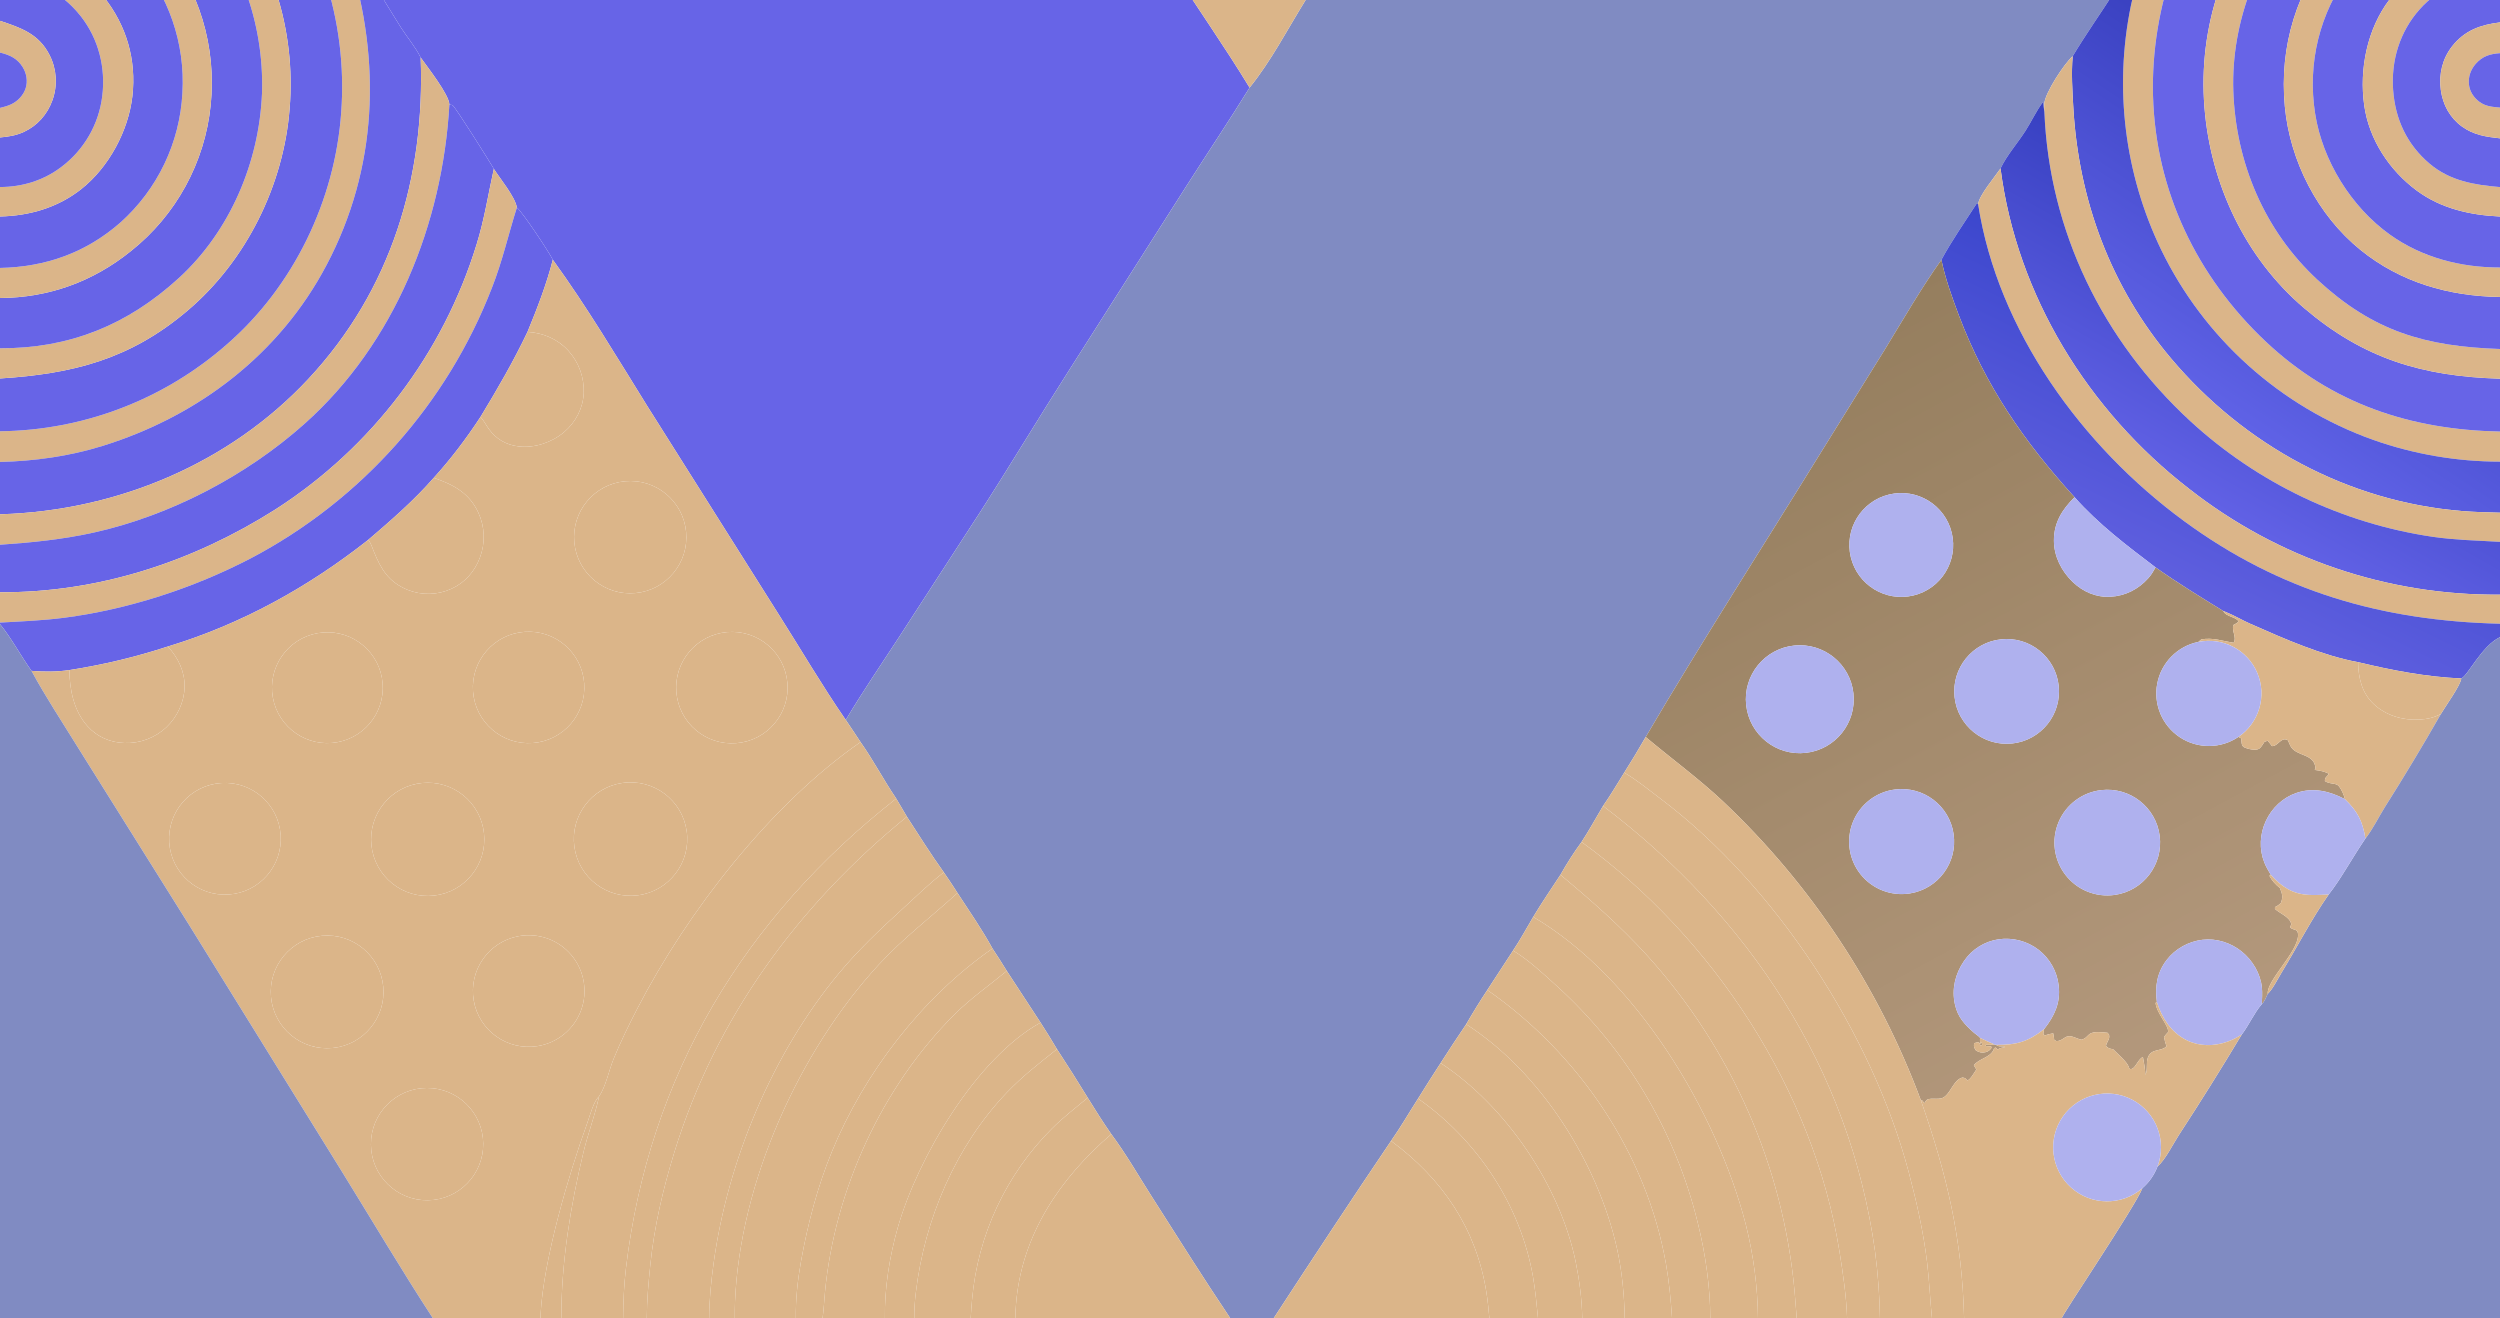 <svg width="292" height="154" viewBox="0 0 292 154" fill="none" xmlns="http://www.w3.org/2000/svg"><g clip-path="url(#clip0_4157_8390)"><path d="M0 -138H51.424L61.441 -122.093C62.796 -119.978 64.087 -117.565 65.655 -115.621C67.189 -112.881 68.994 -110.076 70.826 -107.526L86.957 -82.237C87.511 -81.383 89.122 -78.42 89.719 -77.941C91.163 -75.252 94.052 -71.218 95.89 -68.684C97.98 -65.286 100.112 -61.915 102.287 -58.571C103.066 -57.382 103.866 -55.9 104.831 -54.869C105.892 -53.166 107.083 -50.786 108.418 -49.328C111.37 -43.91 114.795 -38.768 118.062 -33.541C124.196 -23.586 130.434 -13.695 136.777 -3.871C139.797 0.843 143.045 5.455 145.951 10.236C143.59 14.06 141.094 17.781 138.677 21.567L125 43.039C121.398 48.666 117.971 54.405 114.347 60.02L104.907 74.571C102.843 77.73 100.716 80.847 98.785 84.089C96.004 80.059 93.532 75.827 90.908 71.693L75.564 47.368C72.004 41.64 68.531 35.802 64.568 30.34C64.159 29.483 61.005 24.729 60.369 24.244C60.174 22.999 58.4 20.856 57.68 19.731C57.651 19.679 57.625 19.626 57.595 19.575C57.102 18.738 53.226 12.563 52.877 12.311C52.769 12.232 52.617 12.246 52.487 12.213C52.463 11.058 49.89 7.789 49.134 6.724C48.557 5.535 47.587 4.391 46.865 3.274C45.813 1.646 42.8 -3.522 41.713 -4.602C41.413 -4.899 41.199 -4.833 40.81 -4.826C38.955 -10.085 35.889 -14.915 32.288 -19.133L32.589 -19.615C32.596 -20.714 26.298 -31.006 25.07 -32.557C25.063 -32.611 25.061 -32.665 25.05 -32.718C24.81 -33.935 22.246 -38.046 21.25 -38.807L21.31 -39.114C21.214 -39.525 16.654 -46.635 16.369 -46.836C16.439 -46.954 16.443 -46.922 16.424 -47.078C16.312 -47.99 14.446 -51.076 13.721 -51.648C13.34 -52.585 10.111 -58.202 9.551 -58.504C9.368 -59.721 8.004 -61.348 7.315 -62.389C6.099 -64.386 4.912 -66.4 3.753 -68.431C2.636 -70.376 1.505 -72.737 0 -74.392V-138Z" fill="#6764E7"/><path d="M240.804 -138H292V-74.567C291.093 -73.44 290.389 -72.135 289.647 -70.896C287.985 -68.113 286.448 -65.193 284.669 -62.491C284.133 -61.801 282.374 -59.494 282.371 -58.709C282.371 -58.616 282.396 -58.563 282.424 -58.481C281.624 -58.139 278.859 -53.006 278.115 -51.813C277.347 -50.865 275.528 -48.374 275.428 -47.218L275.484 -47.081C274.813 -46.804 270.83 -40.216 270.386 -39.208C270.317 -39.05 270.316 -39.04 270.271 -38.899C269.382 -37.707 266.787 -34.421 266.652 -33.076C265.48 -31.901 264.422 -29.455 263.519 -27.962C261.566 -24.735 259.399 -21.56 257.632 -18.228C257.481 -17.943 257.398 -17.715 257.357 -17.392C255.848 -15.272 254.387 -13.047 253.093 -10.79C252.595 -9.922 251.892 -8.081 251.309 -7.402C249.573 -5.619 248.268 -2.97 246.909 -0.86C245.32 1.611 243.599 4.047 242.09 6.563C241.104 7.424 238.857 10.848 238.77 12.119C238.749 12.432 238.769 12.753 238.785 13.065L238.624 11.912C237.833 12.958 237.291 14.164 236.585 15.267C235.675 16.689 234.368 18.175 233.663 19.675C233.037 20.604 231.157 22.823 231.045 23.842L230.857 23.806C229.479 25.939 227.955 28.118 226.753 30.347C224.351 33.733 222.298 37.313 220.133 40.851L212.734 52.767C205.893 63.87 198.826 74.841 192.215 86.084C191.41 87.489 190.574 88.877 189.708 90.246C188.895 91.542 188.117 92.884 187.235 94.134C186.404 95.529 185.614 96.984 184.725 98.341C183.833 99.553 183 100.87 182.257 102.18C181.186 103.808 180.087 105.425 179.079 107.093C178.303 108.396 177.568 109.77 176.722 111.026L173.719 115.632C172.854 116.94 172.031 118.274 171.25 119.633C170.234 121.13 169.238 122.641 168.263 124.166C167.372 125.54 166.494 126.922 165.63 128.313C164.578 129.951 163.592 131.671 162.473 133.259C157.832 140.117 153.27 147.065 148.744 154H143.717C140.562 149.306 137.527 144.475 134.49 139.704C132.948 137.283 131.516 134.77 129.799 132.467C128.829 131.078 127.932 129.658 127.045 128.214C125.876 126.306 124.68 124.416 123.456 122.543C122.837 121.496 122.197 120.462 121.537 119.44L117.592 113.405C117.052 112.521 116.495 111.648 115.921 110.785C114.709 108.565 113.212 106.419 111.834 104.294C111.326 103.478 110.778 102.687 110.238 101.892C108.724 99.781 107.338 97.569 105.925 95.389L104.678 93.271C103.214 91.118 102.014 88.804 100.51 86.674C99.949 85.804 99.361 84.95 98.785 84.089C100.716 80.847 102.843 77.73 104.907 74.571L114.347 60.02C117.971 54.405 121.398 48.666 125 43.039L138.677 21.567C141.094 17.781 143.59 14.06 145.951 10.236C148.438 7.167 150.378 3.423 152.461 0.064C155.425 -4.717 158.53 -9.42 161.549 -14.167L176.014 -36.624C178.738 -40.85 181.55 -44.956 184.024 -49.343C185.359 -51.228 186.715 -53.132 187.887 -55.124C188.805 -55.948 189.631 -57.533 190.324 -58.572C192.636 -62.04 194.901 -65.504 197.016 -69.095C199.648 -72.555 202.475 -77.064 204.696 -80.818C206.457 -82.873 208.608 -86.691 210.145 -89.081C213.353 -94.069 216.732 -99.041 219.671 -104.192C221.038 -105.729 222.074 -107.961 223.172 -109.71C224.354 -111.593 225.704 -113.399 226.779 -115.344C228.696 -117.959 230.304 -120.881 232.07 -123.606C235.026 -128.168 238.638 -133.017 240.804 -138Z" fill="#808BC2"/><path d="M108.418 -49.328C128.216 -39.352 151.162 -37.628 172.229 -44.534C174.606 -45.289 176.937 -46.181 179.21 -47.206C180.74 -47.895 182.429 -48.888 184.024 -49.343C181.55 -44.956 178.738 -40.85 176.014 -36.624L161.549 -14.167C158.53 -9.42 155.425 -4.716 152.461 0.064C150.378 3.423 148.438 7.167 145.951 10.237C143.045 5.455 139.797 0.843 136.777 -3.871C130.434 -13.695 124.195 -23.585 118.061 -33.541C114.795 -38.768 111.37 -43.91 108.418 -49.328Z" fill="#DBB589"/><path d="M257.357 -17.392C257.922 -18.057 258.5 -18.713 259.087 -19.359C267.534 -28.706 279.41 -34.227 292 -34.661V-30.97C280.177 -30.688 270.3 -26.075 262.129 -17.519C254.923 -9.973 251.2 0.821 251.473 11.179C251.766 22.284 256.61 32.342 264.652 39.908C272.381 47.179 281.544 50.199 292 50.406V53.921C286.967 53.915 281.97 53.059 277.222 51.39C266.36 47.52 257.453 39.536 252.421 29.161C248.16 20.324 246.915 10.334 248.877 0.722C249.46 -2.06 250.366 -4.725 251.309 -7.402C251.892 -8.081 252.595 -9.922 253.093 -10.79C254.387 -13.047 255.848 -15.272 257.357 -17.392Z" fill="#DBB589"/><path d="M0 -34.483C12.725 -33.743 23.365 -28.942 31.988 -19.476C32.09 -19.363 32.189 -19.249 32.288 -19.133C35.889 -14.915 38.955 -10.085 40.81 -4.826C44.536 7.231 44.105 19.635 38.148 30.943C32.638 41.404 23.158 48.609 11.954 52.091C8.127 53.281 4.009 53.863 0 53.955V50.372C9.766 50.267 19.17 46.663 26.506 40.215C34.295 33.452 39.135 23.385 39.853 13.132C40.647 2.362 37.135 -8.284 30.087 -16.467C23.889 -23.573 16.008 -28.555 6.64 -30.241C4.443 -30.637 2.224 -30.774 0 -30.927V-34.483Z" fill="#DBB589"/><path d="M0 -30.927C2.224 -30.774 4.443 -30.636 6.64 -30.241C16.008 -28.555 23.889 -23.573 30.087 -16.467C37.135 -8.284 40.647 2.362 39.853 13.132C39.135 23.385 34.295 33.452 26.506 40.215C19.17 46.663 9.766 50.267 0 50.372L0 44.205C8.559 43.659 15.221 41.957 21.923 36.265C28.779 30.442 33.132 21.616 33.83 12.683C34.591 3.457 31.657 -5.695 25.674 -12.76C18.958 -20.559 10.193 -24.495 0 -25.23V-30.927Z" fill="#6764E7"/><path d="M292 50.406C281.544 50.199 272.381 47.179 264.652 39.908C256.61 32.342 251.766 22.284 251.473 11.179C251.2 0.821 254.923 -9.973 262.129 -17.519C270.3 -26.074 280.177 -30.688 292 -30.97V-25.354C290.081 -25.215 288.173 -25.083 286.28 -24.719C278.525 -23.226 271.191 -19.136 266.036 -13.136C259.858 -5.946 256.722 3.071 257.48 12.547C258.193 21.478 262.23 30.115 269.111 35.977C276.091 41.922 282.969 43.961 292 44.23V50.406Z" fill="#6764E7"/><path d="M292 44.23C282.97 43.96 276.091 41.922 269.111 35.977C262.23 30.115 258.194 21.477 257.48 12.547C256.723 3.071 259.858 -5.946 266.036 -13.136C271.191 -19.136 278.525 -23.226 286.28 -24.719C288.173 -25.083 290.081 -25.215 292 -25.354V-21.69C283.264 -21.456 275.407 -18.046 269.385 -11.666C263.848 -5.801 260.578 2.522 260.851 10.609C261.134 18.982 264.481 26.94 270.67 32.669C277.222 38.734 283.28 40.465 292 40.765V44.23Z" fill="#DBB589"/><path d="M0 -25.23C10.193 -24.495 18.958 -20.559 25.674 -12.76C31.657 -5.695 34.591 3.457 33.83 12.683C33.132 21.616 28.779 30.442 21.923 36.265C15.221 41.957 8.559 43.659 0 44.205V40.677C8.108 40.711 14.872 37.97 20.868 32.493C26.858 27.022 30.269 18.977 30.602 10.919C30.881 2.599 27.879 -5.498 22.243 -11.626C17.88 -16.299 11.438 -19.959 5.146 -21.167C3.436 -21.495 1.734 -21.562 0 -21.628V-25.23Z" fill="#DBB589"/><path d="M0 -21.628C1.734 -21.562 3.436 -21.495 5.146 -21.167C11.438 -19.959 17.88 -16.299 22.243 -11.626C27.879 -5.498 30.881 2.599 30.602 10.919C30.269 18.977 26.858 27.022 20.868 32.493C14.872 37.97 8.108 40.712 0 40.678V34.807C5.702 34.77 10.864 32.899 15.305 29.313C20.572 25.123 23.926 18.986 24.609 12.29C25.313 5.479 23.25 -1.329 18.884 -6.605C14.065 -12.376 7.379 -15.158 0 -15.819V-21.628Z" fill="#6764E7"/><path d="M292 40.765C283.28 40.465 277.221 38.734 270.669 32.669C264.481 26.94 261.133 18.983 260.851 10.609C260.577 2.522 263.848 -5.801 269.385 -11.666C275.407 -18.046 283.263 -21.456 292 -21.69V-15.971C284.302 -15.266 277.891 -12.842 272.815 -6.757C268.265 -1.304 266.2 5.397 266.87 12.455C267.475 18.831 270.698 25.131 275.695 29.184C280.376 32.981 286.032 34.599 292 34.685V40.765Z" fill="#6764E7"/><path d="M292 34.685C286.032 34.599 280.376 32.981 275.695 29.184C270.698 25.131 267.475 18.831 266.87 12.455C266.2 5.397 268.265 -1.304 272.815 -6.757C277.891 -12.842 284.302 -15.266 292 -15.971V-12.471C284.524 -11.332 279.149 -9.65 274.481 -3.297C270.933 1.531 269.473 7.362 270.413 13.301C271.279 18.767 274.615 24.156 279.112 27.384C282.872 30.085 287.406 31.249 292 31.247V34.685Z" fill="#DBB589"/><path d="M0 -15.819C7.379 -15.158 14.065 -12.376 18.884 -6.605C23.25 -1.329 25.313 5.479 24.609 12.29C23.926 18.986 20.572 25.123 15.305 29.313C10.864 32.899 5.702 34.77 0 34.807V31.297C5.336 31.183 10.02 29.527 14.05 26.003C18.395 22.125 21.009 16.669 21.306 10.852C21.65 5.061 19.685 -0.629 15.842 -4.974C11.705 -9.572 6.1 -11.91 0 -12.265V-15.819Z" fill="#DBB589"/><path d="M292 31.247C287.406 31.249 282.872 30.084 279.112 27.384C274.615 24.156 271.279 18.767 270.413 13.301C269.473 7.362 270.933 1.531 274.481 -3.297C279.149 -9.65 284.524 -11.332 292 -12.471V-6.531C286.976 -5.884 282.277 -4.234 279.098 -0.061C276.48 3.376 275.543 8.091 276.143 12.325C276.709 16.314 279.085 19.913 282.308 22.285C285.143 24.371 288.541 25.128 292 25.288V31.247Z" fill="#6764E7"/><path d="M0 -12.265C6.1 -11.91 11.705 -9.572 15.842 -4.974C19.685 -0.629 21.65 5.061 21.306 10.852C21.009 16.669 18.395 22.125 14.05 26.003C10.02 29.527 5.336 31.183 0 31.297V25.285C3.459 25.207 6.774 24.241 9.51 22.07C12.714 19.528 15.002 15.277 15.465 11.227C15.946 7.012 14.778 2.973 12.134 -0.346C8.982 -4.304 4.914 -5.94 0 -6.507V-12.265Z" fill="#6764E7"/><path d="M242.09 6.563C243.599 4.047 245.32 1.611 246.909 -0.859C248.268 -2.97 249.573 -5.618 251.309 -7.402C250.366 -4.725 249.46 -2.06 248.877 0.722C246.915 10.334 248.16 20.325 252.421 29.162C257.453 39.537 266.36 47.52 277.222 51.39C281.97 53.06 286.967 53.915 292 53.921V59.884C290.506 59.848 289.003 59.81 287.515 59.686C274.207 58.58 262.118 52.002 253.554 41.834C246.549 33.518 242.785 23.38 242.166 12.581C242.052 10.591 241.919 8.552 242.09 6.563Z" fill="url(#paint0_linear_4157_8390)"/><path d="M0 -6.507C4.914 -5.94 8.982 -4.304 12.134 -0.346C14.778 2.973 15.946 7.012 15.465 11.227C15.002 15.277 12.714 19.528 9.51 22.07C6.774 24.241 3.459 25.207 0 25.285V21.845C2.587 21.849 5.117 21.071 7.18 19.489C9.818 17.499 11.537 14.525 11.942 11.246C12.359 7.929 11.524 4.561 9.45 1.914C7.048 -1.154 3.774 -2.543 0 -2.989V-6.507Z" fill="#DBB589"/><path d="M292 25.288C288.541 25.128 285.143 24.371 282.308 22.285C279.085 19.913 276.709 16.314 276.143 12.325C275.543 8.092 276.48 3.376 279.098 -0.061C282.277 -4.233 286.976 -5.884 292 -6.531V-2.973C288.347 -2.728 285.082 -1.704 282.592 1.116C280.292 3.721 279.271 7.056 279.517 10.504C279.762 13.927 281.134 16.878 283.771 19.113C286.154 21.132 288.98 21.595 292 21.853V25.288Z" fill="#DBB589"/><path d="M40.81 -4.826C41.199 -4.833 41.413 -4.899 41.713 -4.602C42.8 -3.522 45.813 1.646 46.865 3.273C47.587 4.391 48.557 5.535 49.134 6.724C49.66 20.714 45.695 33.888 36.016 44.261C26.76 54.181 13.632 59.639 0.16 60.065L0 60.069V53.955C4.009 53.863 8.127 53.281 11.954 52.091C23.158 48.609 32.638 41.405 38.148 30.943C44.105 19.635 44.536 7.231 40.81 -4.826Z" fill="#6764E7"/><path d="M0 -2.989C3.774 -2.543 7.048 -1.153 9.45 1.914C11.524 4.561 12.359 7.929 11.942 11.247C11.537 14.525 9.818 17.5 7.18 19.489C5.117 21.071 2.587 21.849 0 21.845V16.055C1 15.964 1.892 15.827 2.816 15.395C4.374 14.665 5.524 13.358 6.109 11.746C6.748 10.011 6.634 8.088 5.794 6.441C4.54 3.959 2.449 3.246 0 2.435V-2.989Z" fill="#6764E7"/><path d="M292 21.853C288.98 21.595 286.154 21.132 283.771 19.113C281.134 16.878 279.762 13.927 279.517 10.504C279.271 7.056 280.292 3.721 282.592 1.116C285.082 -1.704 288.347 -2.728 292 -2.973V2.616C289.742 2.892 287.882 3.538 286.414 5.4C285.268 6.857 284.84 8.672 285.086 10.499C285.319 12.225 286.14 13.755 287.563 14.783C288.935 15.772 290.375 15.981 292 16.158V21.853Z" fill="#6764E7"/><path d="M0 2.435C2.449 3.246 4.54 3.959 5.794 6.441C6.634 8.088 6.748 10.011 6.109 11.746C5.524 13.358 4.374 14.665 2.816 15.394C1.892 15.827 1 15.964 0 16.055V12.603C0.445 12.498 0.883 12.379 1.299 12.185C2.08 11.82 2.74 11.122 3.001 10.294C3.254 9.492 3.106 8.6 2.678 7.884C2.044 6.827 1.151 6.42 0 6.139V2.435Z" fill="#DBB589"/><path d="M292 16.158C290.375 15.981 288.935 15.773 287.563 14.783C286.14 13.755 285.319 12.225 285.086 10.499C284.84 8.672 285.268 6.857 286.414 5.4C287.882 3.538 289.742 2.892 292 2.616V6.211C290.837 6.294 289.958 6.551 289.157 7.464C288.59 8.109 288.284 8.958 288.367 9.817C288.45 10.68 288.92 11.395 289.61 11.904C290.332 12.436 291.136 12.488 292 12.568V16.158Z" fill="#DBB589"/><path d="M0 6.139C1.151 6.42 2.044 6.827 2.678 7.884C3.106 8.6 3.254 9.492 3.001 10.294C2.74 11.123 2.08 11.82 1.299 12.185C0.883 12.379 0.445 12.498 0 12.603V6.139Z" fill="#6764E7"/><path d="M292 12.569C291.136 12.488 290.332 12.436 289.61 11.904C288.92 11.395 288.45 10.68 288.367 9.817C288.284 8.958 288.59 8.109 289.157 7.464C289.958 6.551 290.837 6.294 292 6.211V12.569Z" fill="#6764E7"/><path d="M238.785 13.065C238.769 12.753 238.749 12.431 238.77 12.119C238.857 10.848 241.104 7.424 242.09 6.563C241.919 8.551 242.052 10.591 242.166 12.581C242.784 23.38 246.549 33.518 253.554 41.834C262.118 52.002 274.207 58.58 287.514 59.686C289.003 59.81 290.506 59.848 292 59.884V63.288C289.354 63.128 286.756 63.08 284.124 62.697C273.555 61.126 263.7 56.422 255.832 49.192C245.616 39.767 239.348 27.024 238.785 13.065Z" fill="#DBB589"/><path d="M49.134 6.724C49.89 7.789 52.463 11.058 52.487 12.213C51.693 26.12 46.111 40.094 35.567 49.5C28.776 55.557 19.951 60.179 11.063 62.178C7.441 62.993 3.699 63.376 0 63.626V60.069L0.16 60.065C13.632 59.639 26.76 54.181 36.016 44.261C45.695 33.888 49.66 20.714 49.134 6.724Z" fill="#DBB589"/><path d="M233.663 19.675C234.369 18.175 235.675 16.689 236.585 15.267C237.291 14.164 237.833 12.958 238.624 11.912L238.785 13.065C239.348 27.024 245.616 39.767 255.833 49.192C263.7 56.422 273.555 61.126 284.124 62.697C286.756 63.08 289.354 63.128 292 63.288V69.456C278.846 69.573 266.044 65.215 255.693 57.097C243.919 48.002 235.569 34.51 233.663 19.675Z" fill="url(#paint1_linear_4157_8390)"/><path d="M52.487 12.213C52.617 12.246 52.769 12.232 52.877 12.311C53.226 12.563 57.102 18.738 57.595 19.575C57.625 19.626 57.651 19.679 57.68 19.731C57.024 22.684 56.58 25.607 55.678 28.509C51.758 41.288 43.435 52.265 32.188 59.489C22.531 65.621 11.487 69.232 0 69.178V63.626C3.699 63.376 7.441 62.993 11.063 62.178C19.951 60.179 28.776 55.557 35.567 49.5C46.111 40.094 51.693 26.12 52.487 12.213Z" fill="#6764E7"/><path d="M57.68 19.731C58.4 20.856 60.174 22.999 60.369 24.244C59.386 27.362 58.671 30.541 57.467 33.59C52.208 47.174 42.214 58.399 29.329 65.194C22.627 68.685 15.014 71.173 7.514 72.152C5.034 72.476 2.497 72.578 0 72.717V69.178C11.487 69.232 22.531 65.621 32.188 59.489C43.435 52.265 51.758 41.288 55.678 28.509C56.58 25.607 57.024 22.684 57.68 19.731Z" fill="#DBB589"/><path d="M231.045 23.842C231.157 22.823 233.037 20.604 233.663 19.675C235.568 34.51 243.919 48.001 255.693 57.097C266.044 65.215 278.846 69.573 292 69.455V72.852C278.239 72.51 266.335 69.105 255.09 60.857C243.225 52.155 233.331 38.62 231.045 23.842Z" fill="#DBB589"/><path d="M226.753 30.347C227.955 28.118 229.479 25.939 230.857 23.806L231.045 23.842C233.331 38.62 243.225 52.155 255.09 60.857C266.335 69.105 278.239 72.51 292 72.852V74.422C289.876 75.411 288.236 78.959 287.472 79.243C283.454 79.079 279.319 78.281 275.421 77.34C271.196 76.566 266.767 74.592 262.849 72.865C261.866 72.432 260.928 71.863 259.933 71.466L259.673 71.364C256.978 69.701 254.359 68.104 251.767 66.27C248.417 63.729 245.117 61.236 242.311 58.077C236.401 51.574 231.893 45.066 228.782 36.804C227.985 34.687 227.221 32.565 226.753 30.347Z" fill="url(#paint2_linear_4157_8390)"/><path d="M60.369 24.244C61.005 24.729 64.159 29.483 64.568 30.34C63.848 33.175 62.729 36.065 61.612 38.767C59.987 42.181 58.084 45.472 56.119 48.701C54.461 51.225 52.696 53.572 50.661 55.809C48.362 58.442 45.667 60.783 43.013 63.052C36.014 68.576 28.16 72.924 19.597 75.513C15.848 76.74 12.005 77.66 8.106 78.262C6.61 78.489 5.186 78.477 3.68 78.36C2.405 76.573 1.387 74.608 0 72.897V72.717C2.497 72.578 5.034 72.476 7.514 72.152C15.014 71.173 22.627 68.685 29.329 65.194C42.214 58.399 52.208 47.174 57.467 33.59C58.671 30.541 59.386 27.362 60.369 24.244Z" fill="#6764E7"/><path d="M64.568 30.34C68.531 35.802 72.004 41.64 75.564 47.368L90.908 71.693C93.532 75.827 96.004 80.059 98.785 84.089C99.361 84.95 99.949 85.804 100.51 86.674C90.017 93.94 80.285 106.489 74.446 117.792C73.457 119.707 72.491 121.668 71.674 123.663C71.13 124.989 70.757 126.928 69.962 128.073C69.328 128.628 68.902 130.314 68.606 131.132C66.406 137.217 63.51 147.04 63.146 153.412C63.135 153.606 63.128 153.803 63.126 154H50.578C46.874 148.317 43.438 142.504 39.874 136.742L22.122 108.091L9.056 87.232C7.247 84.295 5.323 81.393 3.679 78.36C5.185 78.477 6.61 78.489 8.106 78.262C8.123 80.571 8.633 83.039 10.212 84.809C11.328 86.06 12.879 86.734 14.547 86.781C16.352 86.842 18.106 86.185 19.426 84.953C20.704 83.742 21.525 81.995 21.56 80.228C21.596 78.436 20.8 76.799 19.597 75.513C28.159 72.924 36.013 68.576 43.013 63.052C43.321 63.429 43.486 63.974 43.669 64.425C44.511 66.51 45.404 67.981 47.596 68.889C49.248 69.558 51.102 69.516 52.72 68.772C54.302 68.059 55.443 66.757 56.049 65.141C56.707 63.428 56.64 61.522 55.863 59.86C54.789 57.554 52.943 56.599 50.66 55.809C52.695 53.572 54.461 51.225 56.119 48.701C56.512 49.111 56.77 49.663 57.108 50.123C57.968 51.297 59.107 51.956 60.555 52.138C62.411 52.372 64.468 51.673 65.883 50.472C67.23 49.331 68.093 47.699 68.179 45.928C68.255 44.094 67.605 42.305 66.371 40.947C65.149 39.608 63.406 38.864 61.612 38.767C62.729 36.065 63.848 33.175 64.568 30.34ZM72.99 56.213C69.386 56.555 66.74 59.753 67.081 63.357C67.421 66.962 70.618 69.609 74.222 69.271C77.83 68.932 80.479 65.732 80.138 62.125C79.798 58.519 76.597 55.871 72.99 56.213ZM61.303 73.797C57.706 74.041 54.993 77.161 55.25 80.756C55.508 84.352 58.638 87.053 62.233 86.782C65.807 86.512 68.491 83.402 68.235 79.826C67.979 76.25 64.879 73.555 61.303 73.797ZM37.099 73.954C33.571 74.586 31.228 77.964 31.873 81.489C32.519 85.015 35.906 87.344 39.429 86.685C42.932 86.03 45.246 82.665 44.604 79.159C43.963 75.653 40.607 73.326 37.099 73.954ZM84.253 73.925C80.743 74.602 78.436 77.983 79.085 81.498C79.735 85.013 83.099 87.346 86.619 86.723C90.177 86.093 92.541 82.685 91.884 79.132C91.227 75.579 87.801 73.241 84.253 73.925ZM25.849 91.46C22.247 91.695 19.521 94.809 19.765 98.41C20.008 102.011 23.13 104.729 26.73 104.477C30.317 104.225 33.024 101.117 32.781 97.529C32.538 93.941 29.437 91.227 25.849 91.46ZM49.295 91.455C45.646 91.822 42.994 95.089 43.383 98.735C43.772 102.381 47.054 105.014 50.697 104.603C54.311 104.196 56.916 100.947 56.531 97.332C56.145 93.716 52.912 91.091 49.295 91.455ZM72.683 91.451C69.086 91.981 66.589 95.311 67.088 98.912C67.587 102.513 70.896 105.039 74.501 104.571C78.15 104.097 80.714 100.739 80.208 97.094C79.703 93.449 76.324 90.915 72.683 91.451ZM37.617 109.298C33.989 109.626 31.317 112.839 31.656 116.466C31.995 120.094 35.217 122.756 38.843 122.405C42.453 122.056 45.1 118.852 44.763 115.24C44.425 111.629 41.229 108.972 37.617 109.298ZM60.553 109.348C57.048 110.005 54.723 113.357 55.334 116.87C55.946 120.382 59.267 122.751 62.788 122.185C65.106 121.813 67.045 120.221 67.862 118.02C68.68 115.819 68.249 113.348 66.736 111.552C65.223 109.757 62.86 108.915 60.553 109.348ZM49.854 127.077C46.22 127.093 43.292 130.061 43.325 133.695C43.358 137.329 46.34 140.243 49.974 140.192C53.583 140.142 56.474 137.185 56.441 133.575C56.408 129.966 53.464 127.061 49.854 127.077Z" fill="#DBB589"/><path d="M192.215 86.084C198.826 74.842 205.893 63.87 212.734 52.768L220.133 40.851C222.298 37.314 224.351 33.733 226.754 30.347C227.221 32.565 227.985 34.687 228.782 36.805C231.893 45.066 236.401 51.575 242.311 58.077C240.865 59.495 239.887 61.05 239.896 63.152C239.903 64.982 240.776 66.704 242.08 67.96C243.281 69.117 244.817 69.796 246.501 69.701C248.24 69.603 249.773 68.822 250.928 67.526C251.263 67.15 251.527 66.712 251.767 66.271C254.359 68.105 256.978 69.701 259.673 71.364C259.997 72.073 261.179 72.015 261.479 72.605C261.278 72.775 261.089 72.884 260.854 73C260.639 73.664 261.278 74.478 260.894 75.073C259.535 74.868 258.516 74.445 257.114 74.678L256.769 74.975C254.332 75.472 252.436 77.39 251.966 79.832C251.496 82.274 252.546 84.758 254.624 86.124C256.702 87.489 259.399 87.466 261.454 86.066L261.772 86.245C261.816 86.581 261.764 87.09 262.099 87.271C262.48 87.477 263.397 87.687 263.81 87.478C264.094 87.333 264.316 86.91 264.486 86.649L264.86 86.517C265.041 86.72 265.205 86.925 265.365 87.145C266.088 87.173 266.449 85.986 267.23 86.471C267.254 86.527 267.277 86.583 267.301 86.639L267.405 86.87C267.441 86.951 267.471 87.036 267.513 87.116C268.188 88.423 270.368 87.935 270.451 89.786L270.352 89.926L270.551 89.954C271.074 90.03 271.476 90.112 271.951 90.344L271.959 90.476C271.702 90.767 271.54 90.823 271.548 91.23C271.847 91.417 272.069 91.457 272.408 91.516C272.746 91.573 272.996 91.586 273.22 91.876C273.515 92.257 273.78 92.883 273.892 93.348C272.092 92.407 270.229 91.939 268.231 92.613C266.631 93.153 265.355 94.373 264.648 95.896C263.94 97.423 263.849 99.169 264.473 100.741C264.676 101.25 264.965 101.741 265.247 102.209L265.058 102.281C265.366 102.862 265.775 103.305 266.288 103.717C266.569 104.366 266.672 104.783 266.414 105.457C266.186 105.684 266.01 105.813 265.718 105.948L265.715 106.166C266.335 106.721 267.467 107.101 267.628 107.95L267.474 108.306C267.874 108.721 268.422 108.405 268.416 109.211C268.401 111.227 264.728 114.509 264.871 116.086C264.681 116.482 264.505 116.976 264.182 117.281C264.207 116.651 264.252 115.998 264.193 115.371C264.038 113.732 263.094 112.149 261.822 111.13C260.55 110.111 258.884 109.574 257.257 109.766C255.626 109.957 254.053 110.825 253.058 112.137C251.917 113.641 251.681 115.247 251.925 117.063L251.769 117.135C251.88 118.349 253.332 119.797 253.237 120.544L253.067 120.735C252.842 120.991 252.925 120.882 252.758 121.14C252.83 121.514 252.918 121.846 253.046 122.205C252.447 122.864 251.319 122.404 250.883 123.492C250.627 124.132 250.892 124.915 250.585 125.536C250.538 124.824 250.436 124.162 250.297 123.464C249.671 123.695 249.392 125.004 248.769 124.856C248.614 124.7 248.723 124.841 248.64 124.613C248.409 123.975 247.307 123.069 246.811 122.553C246.376 122.471 246.289 122.48 245.978 122.174C246.021 121.941 246.102 121.787 246.209 121.58C246.35 121.31 246.39 121.176 246.342 120.865L246.163 120.629C245.555 120.584 244.581 120.409 244.062 120.778C243.958 120.852 243.789 121.032 243.702 121.113C243.493 121.308 243.367 121.361 243.1 121.442C242.437 121.292 241.831 120.781 241.205 121.175C240.838 121.406 240.63 121.597 240.172 121.597L239.926 121.44L239.905 121.234C239.884 121.048 239.858 120.876 239.818 120.695C239.474 120.741 239.186 120.823 238.859 120.931L238.658 120.818C238.673 120.594 238.697 120.424 238.751 120.203C239.954 118.674 240.688 117.146 240.458 115.141C240.274 113.483 239.43 111.97 238.116 110.943C236.782 109.914 235.088 109.47 233.421 109.711C231.786 109.959 230.329 110.877 229.399 112.244C228.363 113.758 227.932 115.533 228.339 117.334C228.677 118.825 229.455 119.643 230.564 120.628C230.772 120.813 231.135 121.017 231.283 121.233C231.209 121.559 231.289 121.755 231.391 122.067L231.317 122.032L231.446 121.701L231.524 122.032L231.372 122.132L231.275 122.078L231.218 121.698L231.22 121.9L231.053 121.716L230.574 121.844C230.532 122.3 230.545 122.311 230.793 122.698C231.16 122.923 231.5 123.005 231.92 122.892C232.25 122.804 232.404 122.665 232.603 122.4L232.571 122.212L231.862 122.172L231.968 122.034C232.305 122.036 232.614 122.042 232.948 121.989L233.138 122.04C233.184 122.07 233.228 122.105 233.277 122.13C233.573 122.283 233.739 122.174 234.032 122.223C234.088 122.233 234.134 122.274 234.185 122.299C233.86 122.366 233.601 122.386 233.328 122.588L233.098 122.347L232.909 122.426C232.89 122.486 232.879 122.548 232.854 122.606C232.46 123.532 231.111 123.655 230.547 124.424L230.838 124.922C230.596 125.261 230.152 126.102 229.776 126.2C229.553 125.923 229.564 125.915 229.216 125.855C228.159 126.115 227.85 127.731 226.961 128.203C226.34 128.532 225.255 128.084 224.925 128.603L224.766 128.855L224.52 128.533L224.358 128.512C219.428 115.256 211.519 103.31 201.241 93.594C198.382 90.913 195.214 88.603 192.215 86.084ZM220.655 57.757C217.398 58.538 215.39 61.812 216.171 65.069C216.952 68.326 220.226 70.333 223.483 69.552C226.74 68.771 228.747 65.497 227.966 62.24C227.185 58.984 223.912 56.977 220.655 57.757ZM233.736 74.671C230.372 75.024 227.932 78.04 228.29 81.403C228.648 84.767 231.667 87.202 235.031 86.839C238.386 86.477 240.815 83.465 240.458 80.109C240.101 76.753 237.093 74.32 233.736 74.671ZM209.574 75.399C206.095 75.756 203.57 78.877 203.95 82.354C204.33 85.832 207.468 88.335 210.943 87.931C214.385 87.532 216.859 84.43 216.482 80.986C216.106 77.541 213.021 75.047 209.574 75.399ZM221.325 92.214C219.132 92.498 217.262 93.94 216.429 95.989C215.597 98.037 215.932 100.375 217.305 102.108C218.679 103.84 220.879 104.699 223.063 104.356C226.377 103.836 228.658 100.749 228.183 97.428C227.707 94.107 224.652 91.784 221.325 92.214ZM245.434 92.284C243.22 92.535 241.313 93.96 240.445 96.012C239.577 98.064 239.882 100.425 241.244 102.189C242.606 103.953 244.812 104.845 247.018 104.525C250.354 104.04 252.683 100.968 252.251 97.625C251.818 94.282 248.784 91.904 245.434 92.284Z" fill="url(#paint3_linear_4157_8390)"/><path d="M61.612 38.767C63.406 38.864 65.15 39.608 66.372 40.947C67.606 42.305 68.255 44.095 68.179 45.928C68.093 47.699 67.23 49.331 65.883 50.473C64.468 51.673 62.411 52.372 60.556 52.139C59.108 51.956 57.968 51.297 57.108 50.123C56.771 49.663 56.512 49.111 56.119 48.701C58.084 45.472 59.987 42.181 61.612 38.767Z" fill="#DBB589"/><path d="M43.013 63.052C45.667 60.783 48.362 58.442 50.66 55.809C52.943 56.599 54.789 57.554 55.863 59.86C56.64 61.522 56.707 63.428 56.049 65.141C55.443 66.757 54.302 68.059 52.72 68.772C51.102 69.516 49.248 69.558 47.596 68.889C45.404 67.981 44.511 66.51 43.669 64.426C43.486 63.974 43.321 63.429 43.013 63.052Z" fill="#DBB589"/><path d="M74.222 69.271C70.618 69.609 67.421 66.962 67.081 63.357C66.74 59.753 69.386 56.555 72.991 56.213C76.597 55.871 79.798 58.519 80.138 62.126C80.479 65.733 77.83 68.932 74.222 69.271Z" fill="#DBB589"/><path d="M223.483 69.552C220.226 70.333 216.952 68.326 216.171 65.069C215.39 61.812 217.397 58.538 220.655 57.757C223.912 56.977 227.185 58.984 227.966 62.24C228.747 65.497 226.74 68.771 223.483 69.552Z" fill="#AFB1EE"/><path d="M251.767 66.271C251.527 66.711 251.263 67.15 250.928 67.526C249.773 68.822 248.24 69.603 246.5 69.701C244.817 69.796 243.281 69.116 242.079 67.96C240.776 66.704 239.903 64.982 239.895 63.152C239.887 61.05 240.865 59.495 242.311 58.077C245.117 61.236 248.417 63.729 251.767 66.271Z" fill="#AFB1EE"/><path d="M259.673 71.364L259.933 71.466C260.928 71.863 261.866 72.432 262.849 72.865C266.767 74.592 271.196 76.566 275.421 77.34C275.469 79.19 275.847 80.915 277.254 82.242C278.647 83.555 280.652 84.157 282.545 84.05C283.484 83.997 284.26 83.836 285.097 83.391C283.002 87.06 280.823 90.68 278.564 94.25C277.826 95.428 277.138 96.864 276.281 97.941C275.944 95.9 275.364 94.779 273.892 93.348C273.78 92.883 273.515 92.257 273.22 91.876C272.996 91.586 272.745 91.573 272.408 91.516C272.069 91.457 271.846 91.417 271.547 91.23C271.54 90.823 271.701 90.767 271.959 90.476L271.95 90.344C271.476 90.112 271.073 90.03 270.55 89.954L270.352 89.926L270.451 89.786C270.368 87.935 268.188 88.423 267.512 87.116C267.471 87.036 267.441 86.951 267.405 86.869L267.301 86.639C267.277 86.583 267.253 86.527 267.23 86.471C266.449 85.986 266.088 87.173 265.365 87.145C265.205 86.925 265.041 86.72 264.86 86.517L264.486 86.649C264.316 86.91 264.093 87.333 263.809 87.478C263.396 87.687 262.48 87.477 262.099 87.271C261.764 87.09 261.816 86.581 261.771 86.245L261.454 86.066C263.87 84.419 264.79 81.296 263.652 78.602C262.514 75.908 259.634 74.391 256.769 74.975L257.114 74.678C258.516 74.445 259.535 74.868 260.894 75.073C261.278 74.478 260.639 73.664 260.853 73C261.089 72.884 261.278 72.775 261.478 72.605C261.179 72.015 259.997 72.073 259.673 71.364Z" fill="#DBB589"/><path d="M0 72.897C1.387 74.608 2.405 76.573 3.68 78.36C5.323 81.393 7.247 84.295 9.056 87.232L22.122 108.091L39.874 136.742C43.438 142.504 46.875 148.317 50.578 154H0V72.897Z" fill="#808BC2"/><path d="M62.233 86.782C58.639 87.053 55.508 84.352 55.251 80.756C54.993 77.161 57.707 74.041 61.303 73.797C64.88 73.555 67.979 76.251 68.235 79.826C68.492 83.402 65.808 86.512 62.233 86.782Z" fill="#DBB589"/><path d="M39.429 86.685C35.906 87.344 32.519 85.015 31.873 81.489C31.228 77.964 33.571 74.586 37.099 73.954C40.608 73.326 43.963 75.653 44.605 79.159C45.246 82.665 42.932 86.03 39.429 86.685Z" fill="#DBB589"/><path d="M86.619 86.723C83.099 87.346 79.736 85.013 79.086 81.498C78.436 77.983 80.743 74.602 84.253 73.925C87.801 73.241 91.227 75.579 91.884 79.132C92.541 82.685 90.177 86.093 86.619 86.723Z" fill="#DBB589"/><path d="M235.031 86.839C231.667 87.202 228.648 84.767 228.29 81.403C227.932 78.04 230.372 75.024 233.736 74.671C237.093 74.32 240.101 76.753 240.458 80.109C240.815 83.465 238.386 86.476 235.031 86.839Z" fill="#AFB1EE"/><path d="M287.472 79.243C288.236 78.959 289.875 75.411 292 74.422V154H240.797C240.775 153.681 249.42 140.883 250.236 138.773C251.02 138.092 251.623 137.228 251.992 136.259C252.938 135.418 253.769 133.695 254.481 132.589C257.01 128.713 259.464 124.789 261.845 120.82C262.687 119.725 263.3 118.276 264.182 117.281C264.505 116.976 264.681 116.482 264.87 116.086C265.48 115.496 266.051 114.314 266.5 113.578C268.334 110.577 269.968 107.369 271.981 104.488C273.414 102.678 274.875 99.972 276.281 97.941C277.138 96.864 277.826 95.428 278.564 94.25C280.823 90.68 283.002 87.06 285.097 83.391C285.553 82.598 287.457 79.957 287.472 79.243Z" fill="#808BC2"/><path d="M261.454 86.066C259.399 87.466 256.702 87.489 254.624 86.123C252.546 84.758 251.496 82.274 251.966 79.832C252.436 77.39 254.332 75.472 256.769 74.975C259.634 74.391 262.514 75.908 263.652 78.602C264.79 81.296 263.87 84.419 261.454 86.066Z" fill="#AFB1EE"/><path d="M210.943 87.931C207.468 88.335 204.33 85.831 203.95 82.354C203.57 78.877 206.094 75.756 209.574 75.399C213.021 75.046 216.106 77.541 216.482 80.985C216.858 84.43 214.384 87.532 210.943 87.931Z" fill="#AFB1EE"/><path d="M8.106 78.262C12.005 77.66 15.848 76.74 19.597 75.513C20.8 76.799 21.596 78.436 21.56 80.228C21.525 81.995 20.704 83.742 19.426 84.953C18.106 86.185 16.352 86.842 14.547 86.781C12.879 86.734 11.328 86.06 10.212 84.809C8.633 83.039 8.123 80.571 8.106 78.262Z" fill="#DBB589"/><path d="M275.421 77.34C279.319 78.281 283.454 79.08 287.472 79.243C287.457 79.957 285.553 82.598 285.097 83.391C284.26 83.836 283.484 83.997 282.545 84.05C280.652 84.157 278.647 83.555 277.254 82.242C275.847 80.915 275.469 79.19 275.421 77.34Z" fill="#DBB589"/><path d="M192.215 86.084C195.214 88.603 198.382 90.913 201.241 93.594C211.519 103.309 219.428 115.256 224.358 128.512C227.401 137.223 229.186 144.722 229.408 154H225.658C225.432 151.807 225.346 149.606 225.081 147.413C224.653 143.875 223.859 140.37 222.945 136.93C218.643 120.742 207.395 103.447 194.011 93.335C192.617 92.282 191.218 91.122 189.708 90.246C190.574 88.877 191.41 87.489 192.215 86.084Z" fill="#DBB589"/><path d="M69.962 128.073C70.757 126.928 71.13 124.989 71.674 123.663C72.491 121.668 73.457 119.707 74.446 117.793C80.285 106.489 90.017 93.941 100.51 86.674C102.014 88.804 103.214 91.118 104.678 93.271C86.941 107.201 75.794 125.592 73.108 148.152C72.875 150.102 72.8 152.035 72.782 154H65.558C65.558 147.464 66.626 140.834 68.168 134.495C68.671 132.428 69.447 130.412 69.904 128.343L69.962 128.073Z" fill="#DBB589"/><path d="M187.235 94.134C188.117 92.884 188.895 91.542 189.708 90.246C191.218 91.122 192.617 92.282 194.011 93.335C207.395 103.447 218.643 120.742 222.945 136.93C223.859 140.369 224.653 143.875 225.081 147.413C225.346 149.606 225.432 151.807 225.658 154H219.582C219.538 151.374 219.345 148.75 219.003 146.146C216.047 124.814 204.213 107.012 187.235 94.134Z" fill="#DBB589"/><path d="M26.73 104.477C23.13 104.729 20.009 102.011 19.765 98.41C19.521 94.809 22.248 91.695 25.849 91.46C29.438 91.227 32.538 93.941 32.781 97.529C33.024 101.117 30.317 104.225 26.73 104.477Z" fill="#DBB589"/><path d="M50.698 104.603C47.054 105.014 43.772 102.381 43.383 98.735C42.994 95.089 45.646 91.823 49.295 91.455C52.913 91.091 56.145 93.717 56.531 97.332C56.917 100.947 54.311 104.196 50.698 104.603Z" fill="#DBB589"/><path d="M74.501 104.571C70.896 105.039 67.587 102.513 67.088 98.912C66.589 95.311 69.087 91.981 72.683 91.451C76.324 90.915 79.703 93.449 80.208 97.094C80.714 100.739 78.15 104.097 74.501 104.571Z" fill="#DBB589"/><path d="M223.063 104.356C220.879 104.699 218.679 103.84 217.305 102.108C215.931 100.375 215.597 98.037 216.429 95.988C217.261 93.94 219.132 92.498 221.325 92.214C224.652 91.784 227.707 94.107 228.183 97.428C228.658 100.749 226.377 103.836 223.063 104.356Z" fill="#AFB1EE"/><path d="M247.018 104.525C244.812 104.845 242.606 103.953 241.244 102.189C239.882 100.425 239.577 98.064 240.445 96.012C241.313 93.96 243.22 92.535 245.434 92.284C248.784 91.904 251.818 94.282 252.251 97.625C252.683 100.968 250.354 104.04 247.018 104.525Z" fill="#AFB1EE"/><path d="M265.247 102.209C264.965 101.741 264.676 101.25 264.473 100.741C263.848 99.169 263.94 97.423 264.648 95.896C265.355 94.373 266.63 93.153 268.23 92.613C270.228 91.939 272.092 92.407 273.892 93.348C275.364 94.779 275.944 95.899 276.281 97.941C274.875 99.972 273.414 102.678 271.981 104.488C271.246 104.515 270.499 104.557 269.764 104.529C267.799 104.452 266.529 103.607 265.247 102.209Z" fill="#AFB1EE"/><path d="M72.782 154C72.8 152.035 72.876 150.102 73.108 148.151C75.794 125.592 86.941 107.201 104.679 93.27L105.925 95.389C93.216 105.742 83.59 118.865 78.752 134.618C77.416 138.971 76.419 143.24 75.953 147.772C75.741 149.837 75.552 151.924 75.546 154H72.782Z" fill="#DBB589"/><path d="M184.725 98.341C185.614 96.984 186.404 95.529 187.235 94.134C204.213 107.012 216.047 124.814 219.003 146.146C219.344 148.75 219.538 151.374 219.582 154H215.743C215.657 151.405 215.264 148.742 214.852 146.178C211.831 127.368 200.07 109.452 184.725 98.341Z" fill="#DBB589"/><path d="M75.546 154C75.552 151.924 75.741 149.837 75.953 147.772C76.419 143.24 77.416 138.97 78.752 134.618C83.59 118.865 93.216 105.742 105.925 95.389C107.338 97.569 108.724 99.781 110.238 101.892C108.519 103.198 106.977 104.732 105.384 106.186C102.771 108.569 100.194 111.009 97.937 113.738C90.22 123.065 84.972 135.609 83.346 147.578C83.058 149.7 82.832 151.856 82.831 154H75.546Z" fill="#DBB589"/><path d="M182.257 102.18C183 100.87 183.833 99.553 184.725 98.341C200.07 109.452 211.831 127.369 214.852 146.178C215.264 148.742 215.657 151.405 215.743 154H209.862C209.787 152.954 209.703 151.907 209.61 150.861C208.284 136.266 202.249 122.498 192.415 111.632C189.309 108.206 185.812 105.127 182.257 102.18Z" fill="#DBB589"/><path d="M82.831 154C82.832 151.856 83.058 149.7 83.346 147.578C84.972 135.609 90.22 123.065 97.937 113.738C100.194 111.009 102.772 108.569 105.384 106.186C106.978 104.732 108.519 103.198 110.238 101.892C110.778 102.687 111.326 103.478 111.835 104.294C108.748 107.114 105.478 109.586 102.63 112.68C93.295 122.823 86.42 138.176 85.851 152.027C85.828 152.686 85.82 153.341 85.827 154H82.831Z" fill="#DBB589"/><path d="M264.87 116.086C264.728 114.509 268.401 111.227 268.416 109.211C268.422 108.405 267.874 108.721 267.474 108.306L267.628 107.951C267.467 107.101 266.335 106.722 265.715 106.166L265.718 105.948C266.01 105.813 266.186 105.684 266.414 105.457C266.672 104.783 266.569 104.366 266.288 103.717C265.775 103.305 265.366 102.862 265.058 102.281L265.247 102.209C266.529 103.607 267.799 104.452 269.764 104.529C270.499 104.557 271.246 104.515 271.981 104.488C269.968 107.369 268.334 110.577 266.5 113.578C266.051 114.315 265.48 115.496 264.87 116.086Z" fill="#DBB589"/><path d="M182.257 102.18C185.812 105.127 189.309 108.206 192.415 111.632C202.249 122.498 208.284 136.266 209.61 150.86C209.703 151.907 209.787 152.953 209.862 154H205.335C205.294 150.302 204.816 146.62 203.912 143.033C200.505 129.824 191.07 114.147 179.079 107.093C180.087 105.425 181.186 103.808 182.257 102.18Z" fill="#DBB589"/><path d="M85.827 154C85.82 153.341 85.828 152.685 85.851 152.027C86.42 138.176 93.295 122.823 102.63 112.679C105.478 109.585 108.747 107.114 111.835 104.293C113.212 106.419 114.709 108.565 115.921 110.785C107.708 116.497 100.938 125.311 97.15 134.545C95.49 138.59 94.335 143.001 93.561 147.302C93.167 149.494 92.92 151.767 92.956 154H85.827Z" fill="#DBB589"/><path d="M179.079 107.093C191.07 114.147 200.505 129.824 203.912 143.033C204.816 146.62 205.294 150.302 205.335 154H199.761C199.771 150.413 199.179 146.32 198.301 142.836C195.687 132.138 189.921 122.471 181.751 115.087C180.184 113.672 178.534 112.116 176.722 111.026C177.568 109.77 178.303 108.396 179.079 107.093Z" fill="#DBB589"/><path d="M38.843 122.405C35.217 122.756 31.995 120.094 31.656 116.467C31.317 112.839 33.989 109.626 37.617 109.298C41.229 108.972 44.425 111.629 44.763 115.24C45.101 118.852 42.453 122.056 38.843 122.405Z" fill="#DBB589"/><path d="M62.788 122.185C59.268 122.751 55.946 120.382 55.335 116.87C54.723 113.357 57.048 110.005 60.553 109.348C62.861 108.915 65.223 109.757 66.736 111.552C68.25 113.348 68.68 115.819 67.862 118.02C67.045 120.222 65.106 121.813 62.788 122.185Z" fill="#DBB589"/><path d="M238.751 120.203C236.91 121.67 235.471 122.089 233.138 122.04L232.948 121.989C232.381 121.767 231.833 121.492 231.283 121.233C231.135 121.017 230.772 120.813 230.564 120.628C229.455 119.643 228.676 118.825 228.339 117.334C227.932 115.533 228.363 113.758 229.399 112.244C230.328 110.877 231.786 109.958 233.421 109.711C235.088 109.47 236.782 109.914 238.116 110.943C239.429 111.97 240.274 113.483 240.457 115.141C240.688 117.146 239.954 118.673 238.751 120.203Z" fill="#AFB1EE"/><path d="M251.925 117.063C251.681 115.247 251.917 113.641 253.058 112.136C254.053 110.825 255.626 109.957 257.257 109.766C258.884 109.574 260.55 110.111 261.822 111.13C263.094 112.149 264.038 113.732 264.193 115.37C264.252 115.998 264.207 116.651 264.182 117.281C263.3 118.276 262.687 119.725 261.845 120.82C261.307 121.178 260.754 121.466 260.143 121.679C258.575 122.226 256.867 122.24 255.368 121.481C253.572 120.571 252.534 118.918 251.925 117.063Z" fill="#AFB1EE"/><path d="M115.921 110.785C116.495 111.648 117.052 112.521 117.592 113.405C115.536 115.102 113.388 116.587 111.488 118.483C102.982 126.973 97.496 138.991 96.357 150.92C96.259 151.941 96.221 152.985 96.071 154H92.956C92.92 151.767 93.167 149.495 93.561 147.302C94.335 143.001 95.49 138.59 97.15 134.545C100.938 125.311 107.708 116.497 115.921 110.785Z" fill="#DBB589"/><path d="M173.719 115.632L176.722 111.026C178.534 112.116 180.184 113.672 181.751 115.087C189.921 122.471 195.687 132.138 198.301 142.836C199.179 146.321 199.771 150.413 199.761 154H195.298C195.152 151.87 194.961 149.754 194.591 147.65C192.317 134.738 184.409 123.077 173.719 115.632Z" fill="#DBB589"/><path d="M117.592 113.405L121.537 119.44C114.041 123.574 107.183 135.238 104.857 143.393C103.893 146.776 103.302 150.475 103.359 154H96.072C96.221 152.985 96.259 151.941 96.357 150.92C97.496 138.991 102.982 126.973 111.489 118.483C113.388 116.587 115.536 115.102 117.592 113.405Z" fill="#DBB589"/><path d="M171.25 119.633C172.031 118.274 172.854 116.94 173.719 115.632C184.409 123.077 192.317 134.738 194.591 147.65C194.961 149.754 195.152 151.87 195.298 154H189.77C189.715 151.277 189.466 148.537 188.874 145.875C186.648 135.852 179.96 125.223 171.25 119.633Z" fill="#DBB589"/><path d="M238.751 120.203C238.697 120.423 238.673 120.594 238.658 120.818L238.859 120.931C239.186 120.823 239.474 120.741 239.818 120.695C239.857 120.876 239.884 121.048 239.905 121.234L239.926 121.44L240.172 121.597C240.63 121.597 240.837 121.406 241.205 121.175C241.831 120.78 242.436 121.291 243.1 121.442C243.367 121.361 243.493 121.308 243.702 121.113C243.789 121.032 243.957 120.852 244.061 120.778C244.581 120.409 245.555 120.584 246.162 120.629L246.342 120.864C246.39 121.176 246.35 121.31 246.209 121.58C246.101 121.787 246.02 121.941 245.977 122.174C246.289 122.48 246.375 122.47 246.811 122.553C247.307 123.069 248.408 123.974 248.64 124.613C248.723 124.84 248.614 124.7 248.769 124.856C249.392 125.004 249.671 123.695 250.296 123.464C250.436 124.162 250.538 124.824 250.585 125.536C250.892 124.915 250.627 124.131 250.883 123.492C251.319 122.404 252.447 122.864 253.046 122.205C252.918 121.845 252.83 121.514 252.758 121.139C252.925 120.882 252.842 120.991 253.067 120.735L253.236 120.544C253.332 119.797 251.88 118.349 251.768 117.135L251.925 117.063C252.534 118.918 253.572 120.57 255.368 121.481C256.867 122.24 258.574 122.226 260.143 121.679C260.754 121.466 261.307 121.178 261.845 120.82C259.464 124.789 257.01 128.713 254.481 132.589C253.769 133.695 252.938 135.418 251.992 136.259C253.123 133.288 251.862 129.941 249.052 128.454C246.243 126.968 242.766 127.808 240.946 130.414C239.126 133.02 239.534 136.574 241.897 138.7C244.26 140.826 247.837 140.857 250.236 138.773C249.42 140.883 240.775 153.681 240.797 154H229.408C229.186 144.721 227.4 137.222 224.357 128.512L224.519 128.533L224.765 128.855L224.925 128.603C225.255 128.084 226.34 128.532 226.96 128.203C227.85 127.731 228.159 126.115 229.216 125.855C229.564 125.915 229.552 125.923 229.775 126.199C230.152 126.102 230.596 125.26 230.838 124.922L230.547 124.424C231.111 123.654 232.46 123.532 232.854 122.606C232.878 122.548 232.89 122.486 232.908 122.426L233.097 122.347L233.328 122.587C233.6 122.386 233.859 122.366 234.185 122.299C234.134 122.274 234.088 122.233 234.032 122.223C233.738 122.173 233.573 122.283 233.277 122.13C233.228 122.104 233.184 122.07 233.138 122.04C235.471 122.089 236.91 121.669 238.751 120.203Z" fill="#DBB589"/><path d="M103.359 154C103.302 150.475 103.892 146.776 104.857 143.393C107.182 135.238 114.041 123.574 121.537 119.44C122.197 120.462 122.837 121.496 123.456 122.543C121.425 124.145 119.397 125.726 117.605 127.601C111.645 133.835 107.987 142.409 106.976 150.926C106.846 151.944 106.781 152.971 106.783 154H103.359Z" fill="#DBB589"/><path d="M168.263 124.166C169.238 122.641 170.234 121.13 171.25 119.633C179.96 125.223 186.648 135.852 188.874 145.875C189.465 148.536 189.715 151.277 189.77 154H184.808C184.774 151.827 184.478 149.515 184.041 147.39C182.212 138.486 175.865 129.149 168.263 124.166Z" fill="#DBB589"/><path d="M232.948 121.989C232.614 122.042 232.305 122.036 231.968 122.033L231.862 122.172L232.57 122.212L232.603 122.4C232.404 122.665 232.25 122.804 231.92 122.892C231.5 123.005 231.16 122.923 230.793 122.698C230.545 122.311 230.531 122.3 230.574 121.844L231.053 121.716L231.22 121.9L231.218 121.698L231.275 122.078L231.372 122.132L231.523 122.031L231.446 121.701L231.317 122.031L231.391 122.067C231.289 121.755 231.209 121.559 231.283 121.233C231.833 121.492 232.381 121.767 232.948 121.989Z" fill="#DBB589"/><path d="M123.456 122.543C124.68 124.416 125.876 126.306 127.045 128.214C125.635 129.393 124.146 130.527 122.851 131.833C117.502 137.186 114.206 144.248 113.538 151.784C113.471 152.523 113.417 153.261 113.376 154H106.783C106.782 152.971 106.846 151.944 106.976 150.926C107.987 142.409 111.645 133.835 117.605 127.601C119.397 125.726 121.425 124.145 123.456 122.543Z" fill="#DBB589"/><path d="M168.263 124.166C175.865 129.149 182.212 138.486 184.041 147.39C184.478 149.514 184.774 151.827 184.808 154H179.642C179.482 152.355 179.333 150.704 179.046 149.075C177.576 140.729 172.542 133.162 165.63 128.313C166.494 126.922 167.372 125.54 168.263 124.166Z" fill="#DBB589"/><path d="M49.974 140.192C46.34 140.243 43.359 137.329 43.325 133.695C43.292 130.061 46.22 127.093 49.854 127.077C53.464 127.061 56.408 129.966 56.441 133.575C56.474 137.185 53.583 140.142 49.974 140.192Z" fill="#DBB589"/><path d="M251.992 136.259C251.623 137.229 251.02 138.092 250.236 138.773C247.837 140.857 244.26 140.826 241.897 138.7C239.534 136.574 239.126 133.02 240.946 130.414C242.766 127.808 246.243 126.968 249.052 128.454C251.862 129.941 253.123 133.288 251.992 136.259Z" fill="#AFB1EE"/><path d="M63.126 154C63.128 153.803 63.135 153.606 63.146 153.413C63.51 147.04 66.406 137.217 68.606 131.132C68.902 130.314 69.328 128.628 69.963 128.073L69.904 128.343C69.447 130.412 68.671 132.428 68.169 134.495C66.626 140.834 65.559 147.464 65.558 154H63.126Z" fill="#DBB589"/><path d="M113.376 154C113.417 153.261 113.471 152.523 113.538 151.784C114.206 144.248 117.502 137.186 122.851 131.833C124.147 130.527 125.635 129.393 127.045 128.214C127.932 129.658 128.829 131.078 129.799 132.467C123.792 137.622 119.276 144.307 118.666 152.397C118.624 152.931 118.597 153.464 118.583 154H113.376Z" fill="#DBB589"/><path d="M162.473 133.259C163.592 131.671 164.579 129.951 165.63 128.313C172.542 133.162 177.577 140.729 179.046 149.075C179.333 150.704 179.482 152.355 179.642 154H173.963C173.874 152.993 173.777 151.99 173.621 150.992C172.458 143.545 168.476 137.673 162.473 133.259Z" fill="#DBB589"/><path d="M129.799 132.467C131.516 134.77 132.948 137.283 134.49 139.704C137.527 144.475 140.562 149.306 143.717 154H118.583C118.596 153.464 118.624 152.931 118.666 152.397C119.276 144.308 123.792 137.622 129.799 132.467Z" fill="#DBB589"/><path d="M148.744 154C153.27 147.065 157.832 140.117 162.473 133.259C168.476 137.673 172.458 143.544 173.621 150.992C173.777 151.99 173.874 152.993 173.963 154H148.744Z" fill="#DBB589"/></g><defs><linearGradient id="paint0_linear_4157_8390" x1="279.208" y1="14.346" x2="257.56" y2="46.663" gradientUnits="userSpaceOnUse"><stop stop-color="#353DBC"/><stop offset="1" stop-color="#5F62E6"/></linearGradient><linearGradient id="paint1_linear_4157_8390" x1="270.176" y1="31.064" x2="255.335" y2="57.281" gradientUnits="userSpaceOnUse"><stop stop-color="#3841C2"/><stop offset="1" stop-color="#6161E5"/></linearGradient><linearGradient id="paint2_linear_4157_8390" x1="264.611" y1="41.282" x2="251.889" y2="67.163" gradientUnits="userSpaceOnUse"><stop stop-color="#3C47CD"/><stop offset="1" stop-color="#5F5FDF"/></linearGradient><linearGradient id="paint3_linear_4157_8390" x1="207.218" y1="41.408" x2="252.209" y2="124.643" gradientUnits="userSpaceOnUse"><stop stop-color="#957E5E"/><stop offset="1" stop-color="#B3987C"/></linearGradient><clipPath id="clip0_4157_8390"><rect width="292" height="292" fill="white" transform="translate(0 -138)"/></clipPath></defs></svg>